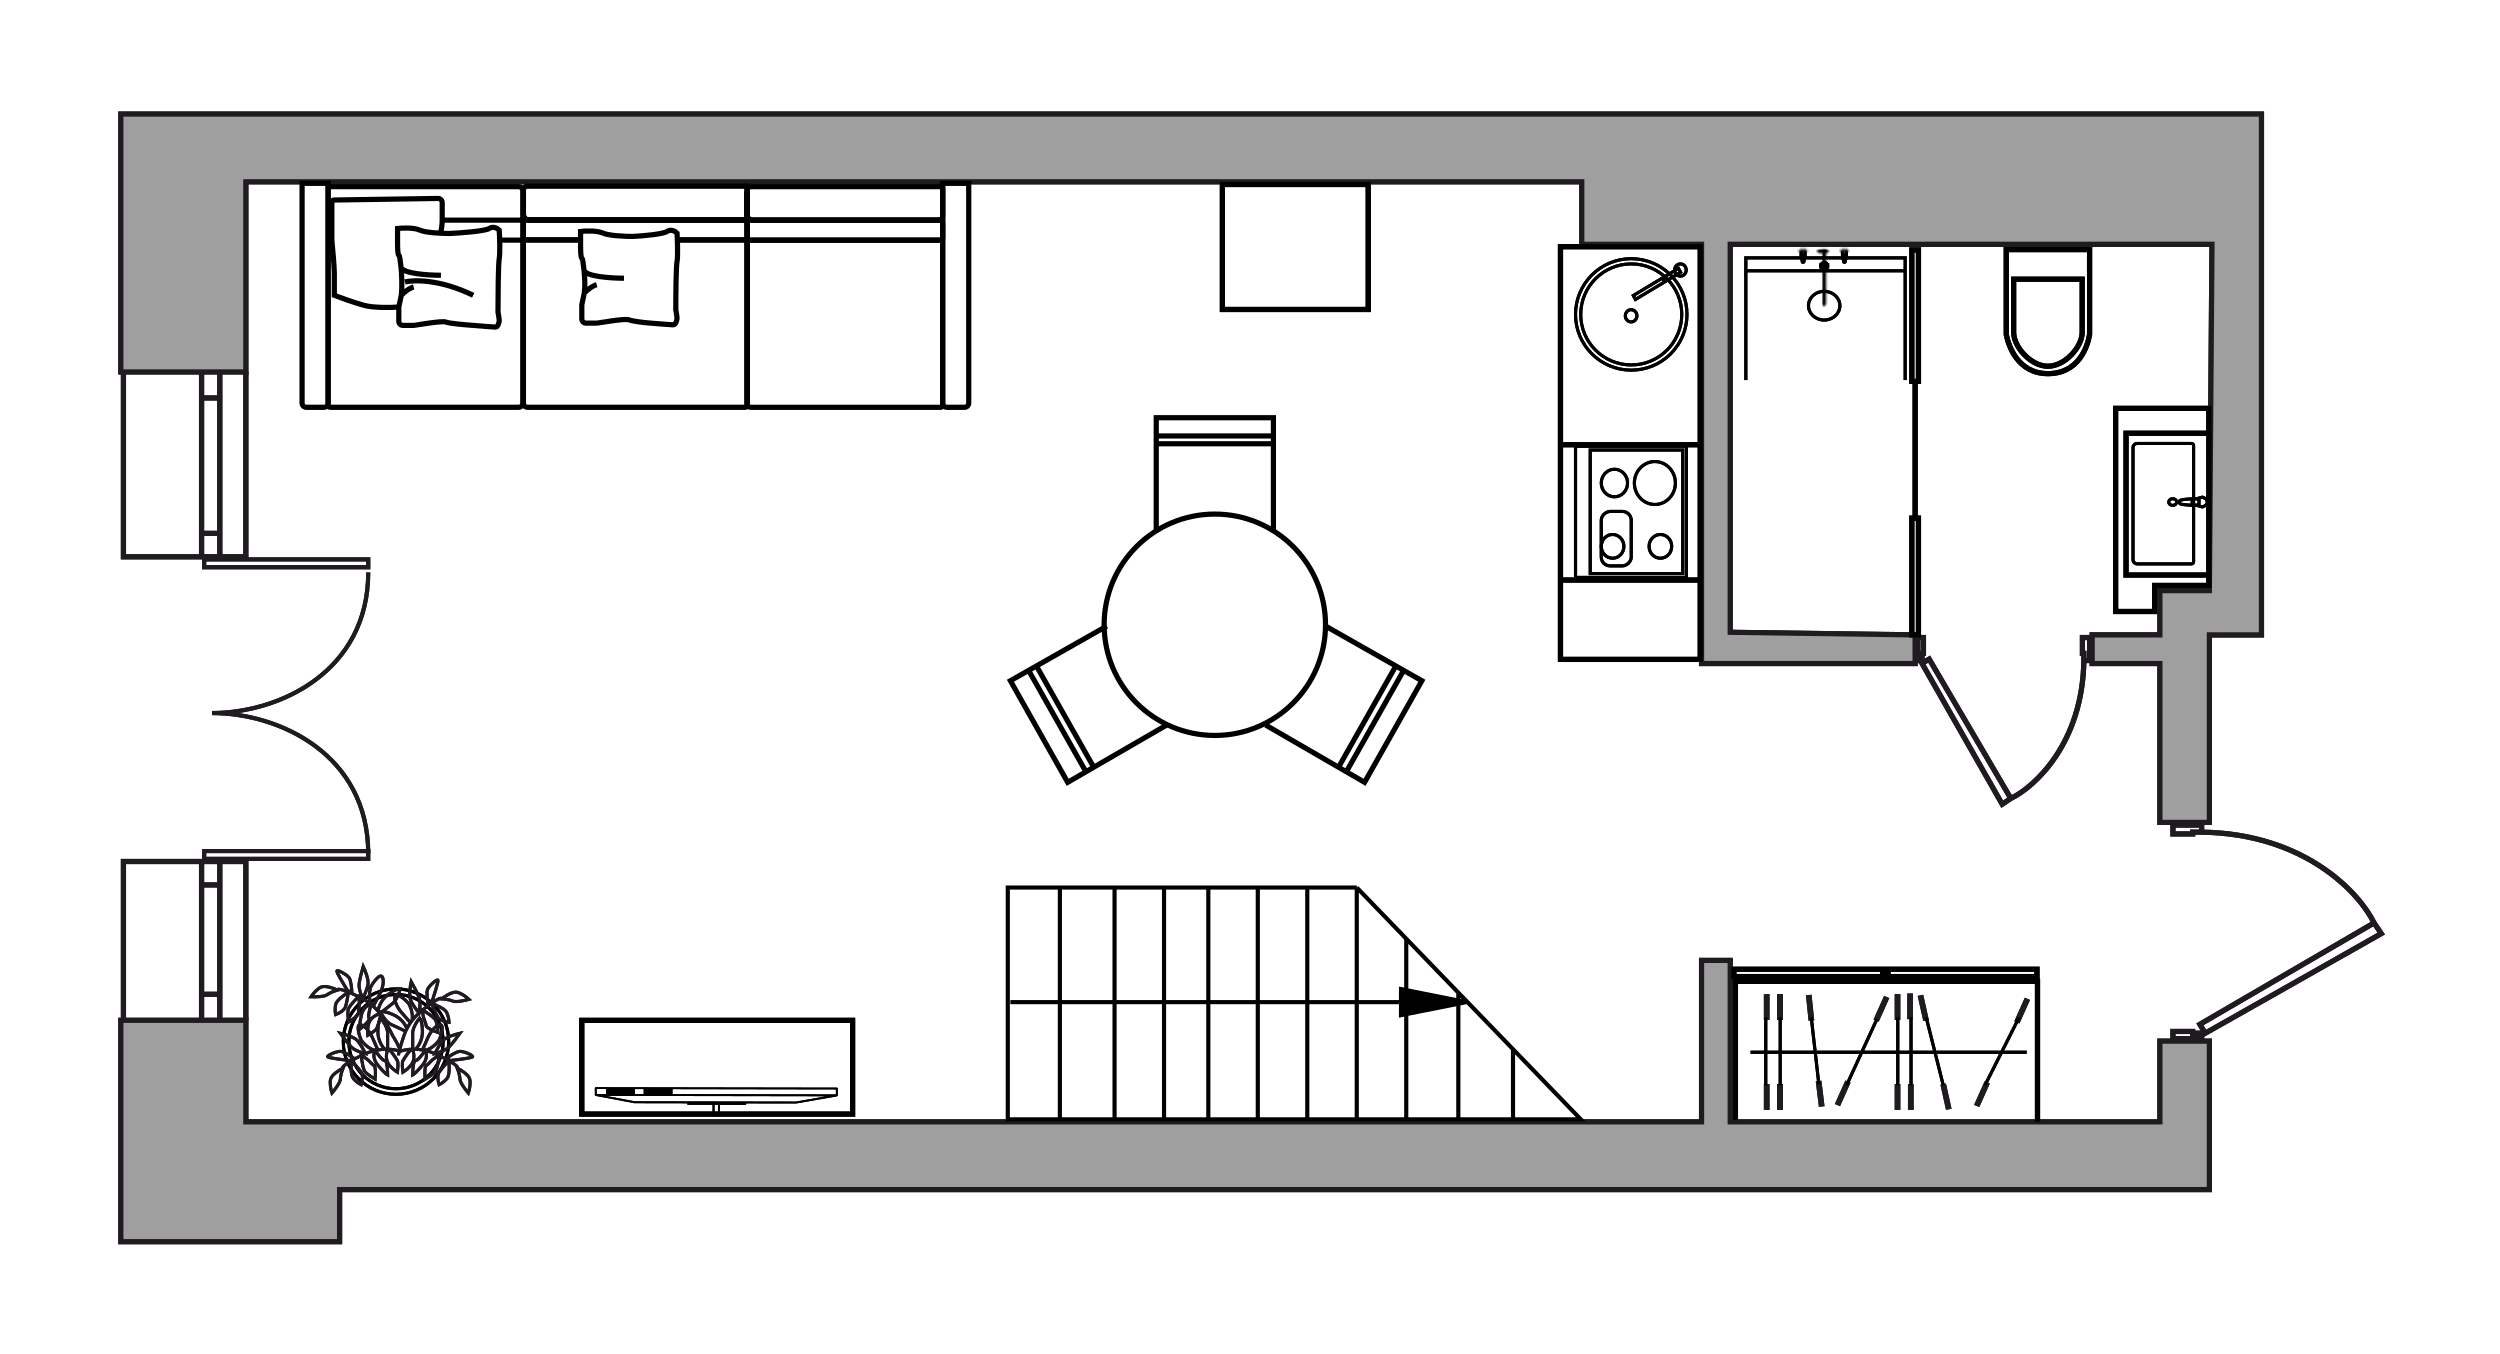 <?xml version="1.0" encoding="UTF-8"?>
<svg xmlns="http://www.w3.org/2000/svg" width="1200" height="650" viewBox="0 0 1200 650" fill="none">
  <g id="Room-6_616_k2">
    <g id="wall">
      <g id="Vector 1">
        <path d="M1085.5 304.754H1060.5V394.753H1036.75V318.504H1004.25V304.754H1036.75V283.505H1060.5L1061.75 117.265H830.5V303.504L919.25 304.754V318.504H816.75V117.265H759.25V87.265H118V178.515H58V54.765H118H759.25H1085.5V304.754Z" fill="#9F9F9F"></path>
        <path d="M816.75 538.499H118V489.752H58V596H163V570.999H203H1049.25H1060.5V538.499V499.751H1036.75V538.499H830.5V461.002H816.75V538.499Z" fill="#9F9F9F"></path>
        <path d="M1085.5 304.754H1060.5V394.753H1036.75V318.504H1004.25V304.754H1036.75V283.505H1060.5L1061.75 117.265H830.5V303.504L919.25 304.754V318.504H816.75V117.265H759.25V87.265H118V178.515H58V54.765H118H759.25H1085.5V304.754Z" stroke="#1F1B20" stroke-width="2.5"></path>
        <path d="M816.75 538.499H118V489.752H58V596H163V570.999H203H1049.25H1060.5V538.499V499.751H1036.75V538.499H830.5V461.002H816.75V538.499Z" stroke="#1F1B20" stroke-width="2.5"></path>
      </g>
      <path id="Vector 7" d="M59.25 489.768V413.518H118V489.768M96.75 489.768V477.268M96.75 413.518V424.768M105.5 489.768V477.268M105.5 413.518V424.768M96.75 477.268H105.5M96.75 477.268V424.768M105.5 477.268V424.768M105.5 424.768H96.75M59.25 178.518V267.268H118V178.518M96.75 178.518V191.018M96.75 267.268V256.018M105.5 178.518V191.018M105.5 267.268V256.018M96.75 191.018H105.5M96.75 191.018V256.018M105.5 191.018V256.018M105.5 256.018H96.75" stroke="#1F1B20" stroke-width="2.5"></path>
      <g id="Group 11">
        <path id="Union" fill-rule="evenodd" clip-rule="evenodd" d="M97.003 267.518L97.003 268.518L97.003 272.268L97.003 273.268L98.003 273.268L176.75 273.268L177.75 273.268L177.75 272.268L177.75 268.518L177.75 267.518L176.75 267.518L98.003 267.518L97.003 267.518ZM99.003 269.518L175.75 269.518L175.75 271.268L99.003 271.268L99.003 269.518ZM97.002 407.518L97.002 408.518L97.003 412.268L97.003 413.268L98.003 413.268L176.749 413.268L177.749 413.268L177.749 412.268L177.749 408.518L177.749 407.517L176.749 407.517L98.002 407.518L97.002 407.518ZM99.002 409.518L175.749 409.517L175.749 411.268L99.002 411.268L99.002 409.518Z" fill="#1F1B20"></path>
        <path id="Vector 23" d="M176.749 274.768C176.749 322.268 134.252 342.268 101.752 342.268C134.252 342.268 176.749 362.268 176.749 409.768" stroke="#1F1B20" stroke-width="2"></path>
      </g>
      <path id="Vector 409" d="M1000.25 317.052V313.604H999.562V306.018H1003V317.052H1002.31H1000.25ZM1000.25 317.052C999.7 356.776 976.646 377.742 965.188 383.259M965.188 383.259L961.062 386.018L922.562 318.431L926 316.362L965.188 383.259ZM920.5 306.018H923.25V313.604H922.562V317.052H920.5V306.018Z" stroke="#1F1B20" stroke-width="2.5"></path>
      <path id="Vector 378" d="M1056.79 399.434H1052.48V400.288H1043V396.018H1056.79V396.872V399.434ZM1056.79 399.434C1106.45 400.118 1132.66 428.761 1139.55 442.997M1139.55 442.997L1143 448.122L1058.52 495.955L1055.93 491.684L1139.55 442.997ZM1043 498.518V495.101H1052.48V495.955H1056.79V498.518H1043Z" stroke="#1F1B20" stroke-width="2.5"></path>
      <g id="Group 581">
        <g id="Group 542">
          <path id="Vector" d="M342.461 535.914C342.21 535.914 342.012 535.717 342.013 535.469L342.022 530.32L330.238 530.299C329.987 530.299 329.789 530.104 329.789 529.854L329.79 529.588L304.605 529.544C304.588 529.544 304.588 529.527 304.57 529.527C304.553 529.527 304.534 529.544 304.534 529.544L285.894 526.032C285.84 526.013 285.823 525.978 285.787 525.959C285.733 525.924 285.679 525.907 285.643 525.872C285.608 525.818 285.589 525.765 285.571 525.711C285.554 525.676 285.518 525.641 285.518 525.587L285.524 522.302C285.525 522.054 285.722 521.858 285.974 521.859L401.71 522.061C401.961 522.062 402.159 522.258 402.158 522.506L402.153 525.791C402.153 525.845 402.117 525.88 402.098 525.915C402.08 525.969 402.079 526.022 402.027 526.076C401.989 526.128 401.937 526.146 401.883 526.163C401.847 526.181 401.81 526.235 401.774 526.235L382.135 529.68C382.117 529.68 382.098 529.663 382.098 529.663C382.081 529.663 382.081 529.68 382.062 529.68L358.173 529.638L358.172 529.904C358.172 530.154 357.973 530.348 357.722 530.347L345.525 530.326L345.516 535.476C345.515 535.724 345.317 535.919 345.066 535.919C344.813 535.918 344.617 535.722 344.617 535.474L344.627 530.324L342.991 530.321L342.982 535.471C342.91 535.719 342.712 535.915 342.461 535.914ZM381.993 528.756L396.529 526.207L290.853 526.022L304.644 528.621L330.241 528.666L342.492 528.687L345.043 528.692L357.706 528.714L381.993 528.756ZM286.399 525.11L401.22 525.311L401.224 522.93L286.403 522.729L286.399 525.11Z" fill="black"></path>
          <path id="Rectangle 255" d="M290.934 522.447L304.761 522.471L304.756 525.379L290.929 525.355L290.934 522.447Z" fill="black"></path>
          <path id="Rectangle 256" d="M308.971 522.48L322.798 522.505L322.792 525.412L308.966 525.388L308.971 522.48Z" fill="black"></path>
        </g>
        <rect id="Rectangle 257" x="279.25" y="489.768" width="130" height="45" stroke="black" stroke-width="2.5"></rect>
        <rect id="Rectangle 258" x="586.75" y="88.549" width="70" height="60" stroke="black" stroke-width="2.5"></rect>
        <g id="kitchen">
          <path id="Vector 31" d="M749.031 118.422V316.517H816.12V118.422H785.076L749.031 118.422Z" stroke="black" stroke-width="2.5"></path>
          <circle id="Ellipse 4" cx="783" cy="150.922" r="26.75" transform="rotate(90 783 150.922)" stroke="black" stroke-width="1.5"></circle>
          <path id="Ellipse 5" d="M783 175.172C769.608 175.172 758.75 164.315 758.75 150.922C758.75 137.529 769.608 126.672 783 126.672C796.393 126.672 807.25 137.529 807.25 150.922C807.25 164.315 796.393 175.172 783 175.172Z" stroke="black" stroke-width="1.5"></path>
          <path id="Ellipse 6" d="M782.937 154.523C781.431 154.523 780.156 153.239 780.156 151.588C780.156 149.936 781.431 148.652 782.937 148.652C784.443 148.652 785.718 149.936 785.718 151.588C785.718 153.239 784.443 154.523 782.937 154.523Z" stroke="black" stroke-width="1.5"></path>
          <g id="Group 54">
            <rect id="Rectangle 12" x="809.481" y="214.172" width="62.99" height="53.23" transform="rotate(90 809.481 214.172)" stroke="black" stroke-width="1.5"></rect>
            <rect id="Rectangle 13" x="807.716" y="216.014" width="59.305" height="44.403" transform="rotate(90 807.716 216.014)" stroke="black" stroke-width="1.5"></rect>
            <path id="Ellipse 7" d="M794.341 242.154C788.935 242.154 784.498 237.571 784.498 231.848C784.498 226.126 788.935 221.543 794.341 221.543C799.747 221.543 804.184 226.126 804.184 231.848C804.184 237.571 799.747 242.154 794.341 242.154Z" stroke="black" stroke-width="1.5"></path>
            <path id="Ellipse 8" d="M774.921 238.471C771.465 238.471 768.609 235.538 768.609 231.851C768.609 228.164 771.465 225.23 774.921 225.23C778.377 225.23 781.233 228.164 781.233 231.851C781.233 235.538 778.377 238.471 774.921 238.471Z" stroke="black" stroke-width="1.5"></path>
            <path id="Ellipse 10" d="M774.039 267.951C771.07 267.951 768.609 265.43 768.609 262.252C768.609 259.074 771.07 256.553 774.039 256.553C777.007 256.553 779.468 259.074 779.468 262.252C779.468 265.43 777.007 267.951 774.039 267.951Z" stroke="black" stroke-width="1.5"></path>
            <path id="Ellipse 9" d="M796.989 267.951C794.021 267.951 791.56 265.43 791.56 262.252C791.56 259.074 794.021 256.553 796.989 256.553C799.958 256.553 802.418 259.074 802.418 262.252C802.418 265.43 799.958 267.951 796.989 267.951Z" stroke="black" stroke-width="1.5"></path>
            <rect id="Rectangle 14" x="782.998" y="245.494" width="26.139" height="14.389" rx="4.25" transform="rotate(90 782.998 245.494)" stroke="black" stroke-width="1.5"></rect>
          </g>
          <g id="Group 46">
            <path id="Ellipse 14" d="M806.594 132.542C805.087 132.542 803.813 131.259 803.813 129.607C803.813 127.955 805.087 126.672 806.594 126.672C808.1 126.672 809.375 127.955 809.375 129.607C809.375 131.259 808.1 132.542 806.594 132.542Z" stroke="black" stroke-width="1.5"></path>
            <rect id="Rectangle 58" x="-0.279" y="1.043" width="2.147" height="25.276" transform="matrix(0.484 0.875 -0.857 0.516 806.684 128.513)" stroke="black" stroke-width="1.5"></rect>
            <path id="Vector 55" d="M797.99 133.293L798.873 135.136" stroke="black" stroke-width="1.5"></path>
          </g>
          <line id="Line 529" x1="816.119" y1="213.471" x2="749.03" y2="213.471" stroke="black" stroke-width="2.5"></line>
          <path id="Line 531" d="M815.972 278.422H748" stroke="black" stroke-width="2.5"></path>
        </g>
        <g id="Group 411">
          <path id="Vector 249" d="M978 538.518V504.086V471.018H833V489.095V537.636" stroke="black" stroke-width="2.5"></path>
          <g id="Group 376">
            <path id="Rectangle 266" d="M853.023 477.186H855.753V489.531H853.023V477.186Z" fill="#1F1B20"></path>
            <path id="Rectangle 278" d="M853.023 477.186H855.753V489.531H853.023V477.186Z" fill="#1F1B20"></path>
            <path id="Rectangle 280" d="M846.652 477.186H849.382V489.531H846.652V477.186Z" fill="#1F1B20"></path>
            <rect id="Rectangle 270" x="915.478" y="476.855" width="2.73" height="12.345" fill="#1F1B20"></rect>
            <path id="Rectangle 286" d="M909.45 477.189H912.18V489.535H909.45V477.189Z" fill="#1F1B20"></path>
            <path id="Rectangle 267" d="M853.023 520.395H855.753V532.74H853.023V520.395Z" fill="#1F1B20"></path>
            <path id="Rectangle 279" d="M853.023 520.395H855.753V532.74H853.023V520.395Z" fill="#1F1B20"></path>
            <path id="Rectangle 281" d="M846.652 520.395H849.382V532.74H846.652V520.395Z" fill="#1F1B20"></path>
            <path id="Rectangle 271" d="M909.45 520.4H912.18V532.746H909.45V520.4Z" fill="#1F1B20"></path>
            <path id="Rectangle 287" d="M915.82 520.4H918.551V532.746H915.82V520.4Z" fill="#1F1B20"></path>
            <path id="Rectangle 268" d="M888.292 519.65L885.787 518.598L880.717 529.924L883.222 530.976L888.292 519.65Z" fill="#1F1B20"></path>
            <path id="Rectangle 275" d="M955.132 520.07L952.627 519.018L947.557 530.344L950.061 531.396L955.132 520.07Z" fill="#1F1B20"></path>
            <path id="Rectangle 276" d="M936.753 532.184L934.084 532.741L931.399 520.673L934.068 520.116L936.753 532.184Z" fill="#1F1B20"></path>
            <path id="Rectangle 282" d="M875.775 530.977L873.064 531.287L871.566 519.028L874.278 518.717L875.775 530.977Z" fill="#1F1B20"></path>
            <path id="Rectangle 277" d="M925.832 489.533L923.163 490.091L920.477 478.023L923.146 477.465L925.832 489.533Z" fill="#1F1B20"></path>
            <path id="Rectangle 283" d="M870.832 489.754L868.116 490.019L866.838 477.736L869.554 477.471L870.832 489.754Z" fill="#1F1B20"></path>
            <path id="Rectangle 269" d="M906.862 479.088L904.357 478.035L899.287 489.361L901.792 490.414L906.862 479.088Z" fill="#1F1B20"></path>
            <path id="Rectangle 274" d="M974.411 479.959L971.906 478.906L966.836 490.232L969.341 491.285L974.411 479.959Z" fill="#1F1B20"></path>
            <path id="Vector 236" d="M847.562 520.947V488.32M840.281 505.075H972.815M886.354 520.947L900.915 489.202M910.927 520.947V488.32M917.298 520.947V488.32M932.77 520.947L924.579 488.32M952.792 520.947L969.174 488.32M854.5 520.947V488.32M873.045 520.396L869.404 488.32" stroke="black" stroke-width="1.5"></path>
          </g>
        </g>
        <g id="Group 569">
          <path id="Vector 91" d="M914.485 182.424V129.983M838 182.424V129.983M914.485 129.983V123.786H838V129.983M914.485 129.983H838" stroke="black" stroke-width="1.5"></path>
          <g id="Group 125">
            <g id="Group 124">
              <circle id="Ellipse 24" cx="875.641" cy="127.602" r="1.25" transform="rotate(-180 875.641 127.602)" stroke="black" stroke-width="2.226"></circle>
              <path id="Ellipse 25" d="M875.473 127.604C875.473 127.511 875.548 127.436 875.641 127.436C875.733 127.436 875.808 127.511 875.808 127.604C875.808 127.696 875.733 127.771 875.641 127.771C875.548 127.771 875.473 127.696 875.473 127.604Z" stroke="black" stroke-width="2.5"></path>
            </g>
            <path id="Vector 92" d="M878.004 127.6H877.058M874.223 127.6H873.277" stroke="black" stroke-width="2.5"></path>
          </g>
          <path id="Ellipse 26" d="M868.069 146.73C868.069 142.976 871.386 139.832 875.605 139.832C879.825 139.832 883.141 142.976 883.141 146.73C883.141 150.485 879.825 153.629 875.605 153.629C871.386 153.629 868.069 150.485 868.069 146.73Z" stroke="black" stroke-width="1.5"></path>
          <g id="Rectangle 138">
            <mask id="path-53-inside-1_79_1566" fill="white">
              <path d="M876.243 146.093C876.243 146.445 875.957 146.73 875.605 146.73V146.73C875.253 146.73 874.968 146.445 874.968 146.093V119.961H876.243V146.093Z"></path>
            </mask>
            <path d="M874.968 119.961V118.461H873.468V119.961H874.968ZM876.243 119.961H877.743V118.461H876.243V119.961ZM876.468 146.093V119.961H873.468V146.093H876.468ZM874.968 121.461H876.243V118.461H874.968V121.461ZM874.743 119.961V146.093H877.743V119.961H874.743ZM875.605 145.23C876.082 145.23 876.468 145.617 876.468 146.093H873.468C873.468 147.274 874.425 148.23 875.605 148.23V145.23ZM875.605 148.23C876.786 148.23 877.743 147.274 877.743 146.093H874.743C874.743 145.617 875.129 145.23 875.605 145.23V148.23Z" fill="black" mask="url(#path-53-inside-1_79_1566)"></path>
          </g>
          <path id="Vector 283" d="M919.265 248.71H917.672V304.799H920.858V249.347V248.71H919.265ZM919.265 248.71V183.061M919.265 183.061H917.672V119.961H920.858V183.061H919.265Z" stroke="black" stroke-width="2.5"></path>
          <g id="Rectangle 139">
            <mask id="path-56-inside-2_79_1566" fill="white">
              <path d="M877.518 120.599C877.518 120.951 877.232 121.236 876.88 121.236H873.056C872.704 121.236 872.419 120.951 872.419 120.599V120.599C872.419 120.247 872.704 119.962 873.056 119.962H876.88C877.232 119.962 877.518 120.247 877.518 120.599V120.599Z"></path>
            </mask>
            <path d="M876.88 118.736H873.056V123.736H876.88V118.736ZM873.056 122.462H876.88V117.462H873.056V122.462ZM876.88 122.462C875.852 122.462 875.018 121.628 875.018 120.599H880.018C880.018 118.866 878.613 117.462 876.88 117.462V122.462ZM874.919 120.599C874.919 121.628 874.085 122.462 873.056 122.462V117.462C871.323 117.462 869.919 118.866 869.919 120.599H874.919ZM873.056 118.736C874.085 118.736 874.919 119.57 874.919 120.599H869.919C869.919 122.332 871.323 123.736 873.056 123.736V118.736ZM876.88 123.736C878.613 123.736 880.018 122.332 880.018 120.599H875.018C875.018 119.57 875.852 118.736 876.88 118.736V123.736Z" fill="black" mask="url(#path-56-inside-2_79_1566)"></path>
          </g>
          <g id="Group 126">
            <g id="Rectangle 140">
              <mask id="path-58-inside-3_79_1566" fill="white">
                <path d="M867.37 120.272C867.37 120.533 867.158 120.744 866.897 120.744H864.062C863.801 120.744 863.589 120.533 863.589 120.272V120.272C863.589 120.011 863.801 119.799 864.062 119.799H866.897C867.158 119.799 867.37 120.011 867.37 120.272V120.272Z"></path>
              </mask>
              <path d="M866.897 119.244H864.062V122.244H866.897V119.244ZM864.062 121.299H866.897V118.299H864.062V121.299ZM866.897 121.299C866.33 121.299 865.87 120.839 865.87 120.272H868.87C868.87 119.182 867.987 118.299 866.897 118.299V121.299ZM865.089 120.272C865.089 120.839 864.629 121.299 864.062 121.299V118.299C862.972 118.299 862.089 119.182 862.089 120.272H865.089ZM864.062 119.244C864.629 119.244 865.089 119.704 865.089 120.272H862.089C862.089 121.361 862.972 122.244 864.062 122.244V119.244ZM866.897 122.244C867.987 122.244 868.87 121.361 868.87 120.272H865.87C865.87 119.704 866.33 119.244 866.897 119.244V122.244Z" fill="black" mask="url(#path-58-inside-3_79_1566)"></path>
            </g>
            <path id="Vector 94" d="M866.425 120.744V123.58C866.425 123.895 866.236 124.525 865.479 124.525C864.723 124.525 864.534 123.895 864.534 123.58V120.744" stroke="black" stroke-width="1.5"></path>
            <path id="Vector 95" d="M865.954 124.998L865.953 122.162H865.008L865.009 124.998C865.009 125.313 865.009 125.943 865.481 125.943C865.954 125.943 865.954 125.313 865.954 124.998Z" stroke="black" stroke-width="1.5"></path>
          </g>
          <g id="Group 127">
            <g id="Rectangle 140_2">
              <mask id="path-62-inside-4_79_1566" fill="white">
                <path d="M887.22 120.272C887.22 120.533 887.009 120.744 886.748 120.744H883.912C883.651 120.744 883.439 120.533 883.439 120.272V120.272C883.439 120.011 883.651 119.799 883.912 119.799H886.748C887.009 119.799 887.22 120.011 887.22 120.272V120.272Z"></path>
              </mask>
              <path d="M886.748 119.244H883.912V122.244H886.748V119.244ZM883.912 121.299H886.748V118.299H883.912V121.299ZM886.748 121.299C886.18 121.299 885.72 120.839 885.72 120.272H888.72C888.72 119.182 887.837 118.299 886.748 118.299V121.299ZM884.939 120.272C884.939 120.839 884.479 121.299 883.912 121.299V118.299C882.822 118.299 881.939 119.182 881.939 120.272H884.939ZM883.912 119.244C884.479 119.244 884.939 119.704 884.939 120.272H881.939C881.939 121.361 882.822 122.244 883.912 122.244V119.244ZM886.748 122.244C887.837 122.244 888.72 121.361 888.72 120.272H885.72C885.72 119.704 886.18 119.244 886.748 119.244V122.244Z" fill="black" mask="url(#path-62-inside-4_79_1566)"></path>
            </g>
            <path id="Vector 94_2" d="M886.275 120.744V123.58C886.275 123.895 886.086 124.525 885.33 124.525C884.574 124.525 884.385 123.895 884.385 123.58V120.744" stroke="black" stroke-width="1.5"></path>
            <path id="Vector 95_2" d="M885.804 124.998L885.804 122.162H884.858L884.859 124.998C884.859 125.313 884.859 125.943 885.331 125.943C885.804 125.943 885.804 125.313 885.804 124.998Z" stroke="black" stroke-width="1.5"></path>
          </g>
        </g>
        <g id="Group 532">
          <path id="Vector 73" d="M963 119.799H1003V160.446C1003 160.499 1003 160.55 1002.99 160.603C1001.99 166.627 997.657 179.35 983 179.35C968.367 179.35 964.019 165.712 963.017 160.616C963.005 160.553 963 160.494 963 160.43V119.799Z" stroke="black" stroke-width="2.5"></path>
          <path id="Ellipse 21" d="M999.45 159.549C999.45 162.928 997.462 167.008 994.286 170.288C991.119 173.559 986.998 175.799 983 175.799C979.002 175.799 974.88 173.559 971.713 170.288C968.538 167.008 966.55 162.928 966.55 159.549V134.022H999.45V159.549Z" stroke="black" stroke-width="2.5"></path>
        </g>
        <g id="Group 530">
          <g id="Group 127_2">
            <g id="Group 122">
              <g id="Group 70">
                <path id="Vector 72" d="M1025.85 212.865H1051.92C1052.47 212.865 1052.92 213.313 1052.92 213.865V269.658C1052.92 270.211 1052.47 270.658 1051.92 270.658H1025.85C1024.75 270.658 1023.85 269.763 1023.85 268.658V214.865C1023.85 213.761 1024.75 212.865 1025.85 212.865Z" stroke="black" stroke-width="1.5"></path>
                <path id="Ellipse 20" d="M1042.9 242.575C1044.05 242.575 1044.81 241.775 1044.81 240.982C1044.81 240.188 1044.05 239.389 1042.9 239.389C1041.76 239.389 1040.99 240.188 1040.99 240.982C1040.99 241.775 1041.76 242.575 1042.9 242.575Z" stroke="black" stroke-width="1.5"></path>
              </g>
              <path id="Vector 89" d="M1054.2 239.419C1054.73 239.419 1055.3 239.766 1055.52 239.94V242.023L1054.2 242.543M1054.2 239.419C1053.54 239.419 1052.22 239.419 1052.22 240.981C1052.22 242.231 1053.54 242.543 1054.2 242.543M1054.2 239.419L1057.18 238.638L1058.83 239.419L1059.65 240.981L1058.83 242.543L1057.18 243.324L1054.2 242.543M1054.2 239.419C1053.81 239.419 1048.09 239.419 1046.44 240.2C1046.17 240.461 1045.78 241.137 1046.44 241.762C1047.1 242.387 1052.44 242.543 1054.2 242.543" stroke="black" stroke-width="1.5"></path>
            </g>
            <path id="Vector 90" d="M1060.25 276.018V207.964H1020.5V276.018H1060.25ZM1060.25 196.018H1015.5V293.518L1034.25 293.518V281.018H1060.25V196.018Z" stroke="black" stroke-width="2.5"></path>
          </g>
        </g>
        <g id="Group 509">
          <g id="Group 507">
            <circle id="Ellipse 47" cx="190.075" cy="499.971" r="22.625" stroke="black" stroke-width="1.5"></circle>
            <circle id="Ellipse 48" cx="190.075" cy="499.97" r="25.296" stroke="black" stroke-width="1.5"></circle>
          </g>
          <g id="Group 508">
            <path id="Vector 250" d="M173.379 506.649C173.601 508.875 174.314 513.595 175.382 514.663C176.451 515.732 178.944 517.335 180.057 518.003C180.28 515.999 180.458 511.858 179.389 511.324C178.054 510.656 177.386 508.653 173.379 506.649ZM173.379 506.649C174.054 506.312 174.722 506.008 175.382 505.735M173.379 506.649C172.199 507.239 171.168 507.776 170.267 508.264M164.696 512.66C162.915 513.55 159.22 515.866 158.686 518.003C158.151 520.14 158.908 523.346 159.354 524.681C160.689 523.123 163.361 519.606 163.361 518.003C163.361 516.4 164.251 513.773 164.696 512.66ZM164.696 512.66C164.179 512.487 164.543 511.541 168.704 509.137M168.704 509.137C168.481 511.202 168.303 515.732 169.371 517.335C170.44 518.938 172.488 520.229 173.379 520.674C173.824 519.338 174.447 516.266 173.379 514.663C172.31 513.061 169.817 510.312 168.704 509.137ZM168.704 509.137C165.142 508.753 157.884 507.851 157.35 507.317C156.682 506.649 161.357 504.646 163.361 504.646C164.964 504.646 168.633 507.058 170.267 508.264M168.704 509.137C169.175 508.865 169.694 508.575 170.267 508.264M180.057 504.253C179.389 505.275 178.721 508.118 181.393 511.324C184.064 514.53 185.623 515.777 186.068 515.999C186.068 513.712 185.801 509.137 184.732 509.137C183.664 509.137 181.17 505.881 180.057 504.253ZM180.057 504.253C177.608 503.494 175.382 501.974 173.379 499.303C172.711 497.967 170.423 490.971 173.379 491.956C175.382 492.624 177.386 495.073 178.721 497.967L181.393 503.989M180.057 504.253C180.51 504.152 180.955 504.065 181.393 503.989M180.057 504.253C178.568 504.586 177.001 505.067 175.382 505.735M186.068 503.617C188.791 503.656 190.902 504.155 192.078 504.646C193.255 504.155 195.365 503.656 198.089 503.617M186.068 503.617C185.623 504.85 184.999 507.851 186.068 509.988C187.136 512.126 189.63 513.996 190.743 514.663C190.965 513.206 191.277 510.06 190.743 509.137C190.075 507.985 187.403 503.599 186.068 503.617ZM186.068 503.617C185.637 503.611 185.192 503.616 184.732 503.634M186.068 503.617C186.068 502.179 186.068 498.635 186.068 495.964C186.068 493.292 183.842 489.953 182.729 488.617C182.283 489.062 181.393 491.021 181.393 495.296C181.393 499.57 183.619 502.636 184.732 503.634M184.732 503.634C183.687 503.677 182.569 503.788 181.393 503.989M175.382 505.735C173.824 505.372 170.306 504.245 168.704 502.642C167.101 501.039 164.474 497.522 163.361 495.964C165.364 496.409 169.772 497.7 171.375 499.303C172.978 500.906 174.714 504.259 175.382 505.735ZM210.778 506.649C210.556 508.875 209.843 513.595 208.775 514.663C207.706 515.732 205.213 517.335 204.1 518.003C203.877 515.999 203.699 511.858 204.768 511.324C206.103 510.656 206.771 508.653 210.778 506.649ZM210.778 506.649C210.103 506.312 209.435 506.008 208.775 505.735M210.778 506.649C211.957 507.239 212.989 507.776 213.89 508.264M219.46 512.66C221.241 513.55 224.937 515.866 225.471 518.003C226.005 520.14 225.249 523.346 224.803 524.681C223.468 523.123 220.796 519.606 220.796 518.003C220.796 516.4 219.906 513.773 219.46 512.66ZM219.46 512.66C219.978 512.487 219.614 511.541 215.453 509.137M215.453 509.137C215.676 511.202 215.854 515.732 214.785 517.335C213.717 518.938 211.669 520.229 210.778 520.674C210.333 519.338 209.71 516.266 210.778 514.663C211.847 513.061 214.34 510.312 215.453 509.137ZM215.453 509.137C219.015 508.753 226.272 507.851 226.807 507.317C227.475 506.649 222.8 504.646 220.796 504.646C219.193 504.646 215.524 507.058 213.89 508.264M215.453 509.137C214.982 508.865 214.462 508.575 213.89 508.264M204.1 504.253C204.768 505.275 205.435 508.118 202.764 511.324C200.093 514.53 198.534 515.777 198.089 515.999C198.089 513.712 198.356 509.137 199.425 509.137C200.493 509.137 202.987 505.881 204.1 504.253ZM204.1 504.253C206.549 503.494 208.775 501.974 210.778 499.303C211.446 497.967 213.734 490.971 210.778 491.956C208.775 492.624 206.771 495.073 205.435 497.967L202.764 503.989M204.1 504.253C203.647 504.152 203.202 504.065 202.764 503.989M204.1 504.253C205.589 504.586 207.156 505.067 208.775 505.735M198.089 503.617C198.534 504.85 199.158 507.851 198.089 509.988C197.021 512.126 194.527 513.996 193.414 514.663C193.191 513.206 192.88 510.06 193.414 509.137C194.082 507.985 196.753 503.599 198.089 503.617ZM198.089 503.617C198.519 503.611 198.965 503.616 199.425 503.634M198.089 503.617C198.089 502.179 198.089 498.635 198.089 495.964C198.089 493.292 200.315 489.953 201.428 488.617C201.874 489.062 202.764 491.021 202.764 495.296C202.764 499.57 200.538 502.636 199.425 503.634M199.425 503.634C200.47 503.677 201.588 503.788 202.764 503.989M208.775 505.735C210.333 505.372 213.85 504.245 215.453 502.642C217.056 501.039 219.683 497.522 220.796 495.964C218.793 496.409 214.385 497.7 212.782 499.303C211.179 500.906 209.443 504.259 208.775 505.735Z" stroke="#1F1B20" stroke-width="1.5"></path>
            <path id="Vector 251" d="M172.121 478.35C170.507 479.899 167.235 483.374 167.054 484.874C166.873 486.375 167.152 489.325 167.314 490.613C169.027 489.551 172.394 487.135 172.155 485.964C171.855 484.501 173.019 482.739 172.121 478.35ZM172.121 478.35C172.803 478.672 173.455 479.011 174.077 479.361M172.121 478.35C170.929 477.786 169.87 477.306 168.929 476.899M162.032 475.232C160.232 474.381 156.129 472.903 154.118 473.803C152.107 474.702 150.053 477.277 149.277 478.452C151.327 478.54 155.744 478.47 157.004 477.48C158.265 476.49 160.881 475.569 162.032 475.232ZM162.032 475.232C161.848 474.718 162.818 474.42 167.277 476.209M167.277 476.209C165.515 477.308 161.842 479.965 161.241 481.796C160.64 483.626 160.889 486.034 161.089 487.01C162.414 486.535 165.216 485.128 165.817 483.298C166.418 481.468 167.041 477.809 167.277 476.209ZM167.277 476.209C165.38 473.17 161.608 466.904 161.698 466.154C161.811 465.216 166.274 467.657 167.511 469.233C168.501 470.493 168.869 474.869 168.929 476.899M167.277 476.209C167.782 476.411 168.331 476.641 168.929 476.899M178.129 482.124C176.913 482.229 174.264 483.46 173.392 487.54C172.52 491.621 172.501 493.617 172.601 494.104C174.4 492.692 177.834 489.657 177.174 488.817C176.514 487.976 177.536 484.004 178.129 482.124ZM178.129 482.124C177.215 479.728 177.035 477.039 177.899 473.813C178.538 472.463 182.628 466.344 183.678 469.277C184.39 471.266 183.701 474.354 182.249 477.191L179.161 483.011M178.129 482.124C178.488 482.417 178.832 482.714 179.161 483.011M178.129 482.124C176.948 481.158 175.602 480.222 174.077 479.361M182.341 486.459C183.992 488.625 188.02 495.728 188.361 496.957C189.6 498.852 192.078 503.043 192.078 504.646M182.341 486.459C181.096 486.87 178.351 488.233 177.329 490.393C176.308 492.553 176.377 495.669 176.539 496.957C177.823 496.232 180.49 494.534 180.885 493.545C181.38 492.308 183.18 487.498 182.341 486.459ZM182.341 486.459C182.08 486.116 181.801 485.769 181.503 485.419M182.341 486.459C183.472 485.571 186.26 483.382 188.361 481.733C190.463 480.083 191.715 476.27 192.078 474.57C191.453 474.495 189.362 475.004 186 477.643C182.638 480.282 181.601 483.927 181.503 485.419M181.503 485.419C180.824 484.623 180.046 483.812 179.161 483.011M174.077 479.361C173.4 477.911 172.115 474.449 172.386 472.198C172.657 469.948 173.802 465.709 174.34 463.872C175.227 465.723 176.933 469.987 176.662 472.238C176.391 474.488 174.826 477.924 174.077 479.361Z" stroke="#1F1B20" stroke-width="1.5"></path>
            <path id="Vector 252" d="M191.224 506.585C191.278 505.312 193.591 497.48 194.708 494.996M202.824 484.781C204.747 485.925 208.722 488.567 209.238 489.988C209.754 491.408 210.151 494.345 210.286 495.636C208.376 494.99 204.549 493.4 204.517 492.206C204.477 490.713 202.944 489.26 202.824 484.781ZM202.824 484.781C202.232 485.25 201.674 485.727 201.148 486.21M202.824 484.781C203.857 483.962 204.78 483.255 205.604 482.645M211.944 479.458C213.504 478.221 217.165 475.852 219.328 476.272C221.49 476.692 224.075 478.734 225.096 479.703C223.119 480.254 218.802 481.186 217.35 480.508C215.897 479.83 213.14 479.525 211.944 479.458ZM211.944 479.458C212.006 478.916 210.994 478.845 207.057 481.598M207.057 481.598C209.021 482.27 213.201 484.025 214.201 485.672C215.202 487.318 215.505 489.72 215.532 490.715C214.133 490.554 211.086 489.819 210.086 488.172C209.085 486.526 207.649 483.104 207.057 481.598ZM207.057 481.598C208.215 478.208 210.469 471.251 210.211 470.541C209.888 469.653 206.095 473.041 205.247 474.857C204.569 476.309 205.202 480.654 205.604 482.645M207.057 481.598C206.611 481.91 206.127 482.258 205.604 482.645M197.827 489.819C198.175 487.279 197.74 484.619 196.168 481.673C195.24 480.503 189.869 475.47 189.511 478.565C189.269 480.663 190.64 483.514 192.697 485.949L197.023 490.918M197.827 489.819C197.544 490.186 197.276 490.553 197.023 490.918M197.827 489.819C198.759 488.611 199.858 487.394 201.148 486.21M194.708 494.996C194.884 494.603 195.077 494.202 195.289 493.793M194.708 494.996C193.405 494.387 190.194 492.888 187.773 491.758C185.353 490.628 183.269 487.198 182.53 485.624C183.121 485.409 185.273 485.431 189.146 487.239C193.019 489.048 194.855 492.362 195.289 493.793M195.289 493.793C195.769 492.864 196.343 491.898 197.023 490.918M201.148 486.21C201.479 484.644 201.945 480.981 201.171 478.85C200.397 476.72 198.321 472.851 197.38 471.183C196.936 473.187 196.241 477.727 197.015 479.858C197.789 481.988 200.093 484.98 201.148 486.21Z" stroke="#1F1B20" stroke-width="1.5"></path>
          </g>
        </g>
      </g>
      <path id="Rectangle 305" d="M903.75 465.25V468.75H832.25V465.25H903.75ZM906.25 468.75V465.25H977.75V468.75H906.25Z" stroke="black" stroke-width="2.5"></path>
      <g id="wall_2">
        <g id="Vector 1_2">
          <path d="M1085.5 304.754H1060.5V394.753H1036.75V318.504H1004.25V304.754H1036.75V283.505H1060.5L1061.75 117.265H830.5V303.504L919.25 304.754V318.504H816.75V117.265H759.25V87.265H118V178.515H58V54.765H118H759.25H1085.5V304.754Z" fill="#9F9F9F"></path>
          <path d="M816.75 538.499H118V489.752H58V596H163V570.999H203H1049.25H1060.5V538.499V499.751H1036.75V538.499H830.5V461.002H816.75V538.499Z" fill="#9F9F9F"></path>
          <path d="M1085.5 304.754H1060.5V394.753H1036.75V318.504H1004.25V304.754H1036.75V283.505H1060.5L1061.75 117.265H830.5V303.504L919.25 304.754V318.504H816.75V117.265H759.25V87.265H118V178.515H58V54.765H118H759.25H1085.5V304.754Z" stroke="#1F1B20" stroke-width="2.5"></path>
          <path d="M816.75 538.499H118V489.752H58V596H163V570.999H203H1049.25H1060.5V538.499V499.751H1036.75V538.499H830.5V461.002H816.75V538.499Z" stroke="#1F1B20" stroke-width="2.5"></path>
        </g>
        <path id="Vector 7_2" d="M59.25 489.768V413.518H118V489.768M96.75 489.768V477.268M96.75 413.518V424.768M105.5 489.768V477.268M105.5 413.518V424.768M96.75 477.268H105.5M96.75 477.268V424.768M105.5 477.268V424.768M105.5 424.768H96.75M59.25 178.518V267.268H118V178.518M96.75 178.518V191.018M96.75 267.268V256.018M105.5 178.518V191.018M105.5 267.268V256.018M96.75 191.018H105.5M96.75 191.018V256.018M105.5 191.018V256.018M105.5 256.018H96.75" stroke="#1F1B20" stroke-width="2.5"></path>
        <g id="Group 11_2">
          <path id="Union_2" fill-rule="evenodd" clip-rule="evenodd" d="M97.003 267.518L97.003 268.518L97.003 272.268L97.003 273.268L98.003 273.268L176.75 273.268L177.75 273.268L177.75 272.268L177.75 268.518L177.75 267.518L176.75 267.518L98.003 267.518L97.003 267.518ZM99.003 269.518L175.75 269.518L175.75 271.268L99.003 271.268L99.003 269.518ZM97.002 407.518L97.002 408.518L97.003 412.268L97.003 413.268L98.003 413.268L176.749 413.268L177.749 413.268L177.749 412.268L177.749 408.518L177.749 407.517L176.749 407.517L98.002 407.518L97.002 407.518ZM99.002 409.518L175.749 409.517L175.749 411.268L99.002 411.268L99.002 409.518Z" fill="#1F1B20"></path>
          <path id="Vector 23_2" d="M176.749 274.768C176.749 322.268 134.252 342.268 101.752 342.268C134.252 342.268 176.749 362.268 176.749 409.768" stroke="#1F1B20" stroke-width="2"></path>
        </g>
        <path id="Vector 409_2" d="M1000.25 317.052V313.604H999.562V306.018H1003V317.052H1002.31H1000.25ZM1000.25 317.052C999.7 356.776 976.646 377.742 965.188 383.259M965.188 383.259L961.062 386.018L922.562 318.431L926 316.362L965.188 383.259ZM920.5 306.018H923.25V313.604H922.562V317.052H920.5V306.018Z" stroke="#1F1B20" stroke-width="2.5"></path>
        <path id="Vector 378_2" d="M1056.79 399.434H1052.48V400.288H1043V396.018H1056.79V396.872V399.434ZM1056.79 399.434C1106.45 400.118 1132.66 428.761 1139.55 442.997M1139.55 442.997L1143 448.122L1058.52 495.955L1055.93 491.684L1139.55 442.997ZM1043 498.518V495.101H1052.48V495.955H1056.79V498.518H1043Z" stroke="#1F1B20" stroke-width="2.5"></path>
        <g id="Group 581_2">
          <g id="Group 542_2">
            <path id="Vector_2" d="M342.461 535.914C342.21 535.914 342.012 535.717 342.013 535.469L342.022 530.32L330.238 530.299C329.987 530.299 329.789 530.104 329.789 529.854L329.79 529.588L304.605 529.544C304.588 529.544 304.588 529.527 304.57 529.527C304.553 529.527 304.534 529.544 304.534 529.544L285.894 526.032C285.84 526.013 285.823 525.978 285.787 525.959C285.733 525.924 285.679 525.907 285.643 525.872C285.608 525.818 285.589 525.765 285.571 525.711C285.554 525.676 285.518 525.641 285.518 525.587L285.524 522.302C285.525 522.054 285.722 521.858 285.974 521.859L401.71 522.061C401.961 522.062 402.159 522.258 402.158 522.506L402.153 525.791C402.153 525.845 402.117 525.88 402.098 525.915C402.08 525.969 402.079 526.022 402.027 526.076C401.989 526.128 401.937 526.146 401.883 526.163C401.847 526.181 401.81 526.235 401.774 526.235L382.135 529.68C382.117 529.68 382.098 529.663 382.098 529.663C382.081 529.663 382.081 529.68 382.062 529.68L358.173 529.638L358.172 529.904C358.172 530.154 357.973 530.348 357.722 530.347L345.525 530.326L345.516 535.476C345.515 535.724 345.317 535.919 345.066 535.919C344.813 535.918 344.617 535.722 344.617 535.474L344.627 530.324L342.991 530.321L342.982 535.471C342.91 535.719 342.712 535.915 342.461 535.914ZM381.993 528.756L396.529 526.207L290.853 526.022L304.644 528.621L330.241 528.666L342.492 528.687L345.043 528.692L357.706 528.714L381.993 528.756ZM286.399 525.11L401.22 525.311L401.224 522.93L286.403 522.729L286.399 525.11Z" fill="black"></path>
            <path id="Rectangle 255_2" d="M290.934 522.447L304.761 522.471L304.756 525.379L290.929 525.355L290.934 522.447Z" fill="black"></path>
            <path id="Rectangle 256_2" d="M308.971 522.48L322.798 522.505L322.792 525.412L308.966 525.388L308.971 522.48Z" fill="black"></path>
          </g>
          <rect id="Rectangle 257_2" x="279.25" y="489.768" width="130" height="45" stroke="black" stroke-width="2.5"></rect>
          <rect id="Rectangle 258_2" x="586.75" y="88.549" width="70" height="60" stroke="black" stroke-width="2.5"></rect>
          <g id="kitchen_2">
            <path id="Vector 31_2" d="M749.031 118.422V316.517H816.12V118.422H785.076L749.031 118.422Z" stroke="black" stroke-width="2.5"></path>
            <circle id="Ellipse 4_2" cx="783" cy="150.922" r="26.75" transform="rotate(90 783 150.922)" stroke="black" stroke-width="1.5"></circle>
            <path id="Ellipse 5_2" d="M783 175.172C769.608 175.172 758.75 164.315 758.75 150.922C758.75 137.529 769.608 126.672 783 126.672C796.393 126.672 807.25 137.529 807.25 150.922C807.25 164.315 796.393 175.172 783 175.172Z" stroke="black" stroke-width="1.5"></path>
            <path id="Ellipse 6_2" d="M782.937 154.523C781.431 154.523 780.156 153.239 780.156 151.588C780.156 149.936 781.431 148.652 782.937 148.652C784.443 148.652 785.718 149.936 785.718 151.588C785.718 153.239 784.443 154.523 782.937 154.523Z" stroke="black" stroke-width="1.5"></path>
            <g id="Group 54_2">
              <rect id="Rectangle 12_2" x="809.481" y="214.172" width="62.99" height="53.23" transform="rotate(90 809.481 214.172)" stroke="black" stroke-width="1.5"></rect>
              <rect id="Rectangle 13_2" x="807.716" y="216.014" width="59.305" height="44.403" transform="rotate(90 807.716 216.014)" stroke="black" stroke-width="1.5"></rect>
              <path id="Ellipse 7_2" d="M794.341 242.154C788.935 242.154 784.498 237.571 784.498 231.848C784.498 226.126 788.935 221.543 794.341 221.543C799.747 221.543 804.184 226.126 804.184 231.848C804.184 237.571 799.747 242.154 794.341 242.154Z" stroke="black" stroke-width="1.5"></path>
              <path id="Ellipse 8_2" d="M774.921 238.471C771.465 238.471 768.609 235.538 768.609 231.851C768.609 228.164 771.465 225.23 774.921 225.23C778.377 225.23 781.233 228.164 781.233 231.851C781.233 235.538 778.377 238.471 774.921 238.471Z" stroke="black" stroke-width="1.5"></path>
              <path id="Ellipse 10_2" d="M774.039 267.951C771.07 267.951 768.609 265.43 768.609 262.252C768.609 259.074 771.07 256.553 774.039 256.553C777.007 256.553 779.468 259.074 779.468 262.252C779.468 265.43 777.007 267.951 774.039 267.951Z" stroke="black" stroke-width="1.5"></path>
              <path id="Ellipse 9_2" d="M796.989 267.951C794.021 267.951 791.56 265.43 791.56 262.252C791.56 259.074 794.021 256.553 796.989 256.553C799.958 256.553 802.418 259.074 802.418 262.252C802.418 265.43 799.958 267.951 796.989 267.951Z" stroke="black" stroke-width="1.5"></path>
              <rect id="Rectangle 14_2" x="782.998" y="245.494" width="26.139" height="14.389" rx="4.25" transform="rotate(90 782.998 245.494)" stroke="black" stroke-width="1.5"></rect>
            </g>
            <g id="Group 46_2">
              <path id="Ellipse 14_2" d="M806.594 132.542C805.087 132.542 803.813 131.259 803.813 129.607C803.813 127.955 805.087 126.672 806.594 126.672C808.1 126.672 809.375 127.955 809.375 129.607C809.375 131.259 808.1 132.542 806.594 132.542Z" stroke="black" stroke-width="1.5"></path>
              <rect id="Rectangle 58_2" x="-0.279" y="1.043" width="2.147" height="25.276" transform="matrix(0.484 0.875 -0.857 0.516 806.684 128.513)" stroke="black" stroke-width="1.5"></rect>
              <path id="Vector 55_2" d="M797.99 133.293L798.873 135.136" stroke="black" stroke-width="1.5"></path>
            </g>
            <line id="Line 529_2" x1="816.119" y1="213.471" x2="749.03" y2="213.471" stroke="black" stroke-width="2.5"></line>
            <path id="Line 531_2" d="M815.972 278.422H748" stroke="black" stroke-width="2.5"></path>
          </g>
          <g id="Group 411_2">
            <path id="Vector 249_2" d="M978 538.518V504.086V471.018H833V489.095V537.636" stroke="black" stroke-width="2.5"></path>
            <g id="Group 376_2">
              <path id="Rectangle 266_2" d="M853.023 477.186H855.753V489.531H853.023V477.186Z" fill="#1F1B20"></path>
              <path id="Rectangle 278_2" d="M853.023 477.186H855.753V489.531H853.023V477.186Z" fill="#1F1B20"></path>
              <path id="Rectangle 280_2" d="M846.652 477.186H849.382V489.531H846.652V477.186Z" fill="#1F1B20"></path>
              <rect id="Rectangle 270_2" x="915.478" y="476.855" width="2.73" height="12.345" fill="#1F1B20"></rect>
              <path id="Rectangle 286_2" d="M909.45 477.189H912.18V489.535H909.45V477.189Z" fill="#1F1B20"></path>
              <path id="Rectangle 267_2" d="M853.023 520.395H855.753V532.74H853.023V520.395Z" fill="#1F1B20"></path>
              <path id="Rectangle 279_2" d="M853.023 520.395H855.753V532.74H853.023V520.395Z" fill="#1F1B20"></path>
              <path id="Rectangle 281_2" d="M846.652 520.395H849.382V532.74H846.652V520.395Z" fill="#1F1B20"></path>
              <path id="Rectangle 271_2" d="M909.45 520.4H912.18V532.746H909.45V520.4Z" fill="#1F1B20"></path>
              <path id="Rectangle 287_2" d="M915.82 520.4H918.551V532.746H915.82V520.4Z" fill="#1F1B20"></path>
              <path id="Rectangle 268_2" d="M888.292 519.65L885.787 518.598L880.717 529.924L883.222 530.976L888.292 519.65Z" fill="#1F1B20"></path>
              <path id="Rectangle 275_2" d="M955.132 520.07L952.627 519.018L947.557 530.344L950.061 531.396L955.132 520.07Z" fill="#1F1B20"></path>
              <path id="Rectangle 276_2" d="M936.753 532.184L934.084 532.741L931.399 520.673L934.068 520.116L936.753 532.184Z" fill="#1F1B20"></path>
              <path id="Rectangle 282_2" d="M875.775 530.977L873.064 531.287L871.566 519.028L874.278 518.717L875.775 530.977Z" fill="#1F1B20"></path>
              <path id="Rectangle 277_2" d="M925.832 489.533L923.163 490.091L920.477 478.023L923.146 477.465L925.832 489.533Z" fill="#1F1B20"></path>
              <path id="Rectangle 283_2" d="M870.832 489.754L868.116 490.019L866.838 477.736L869.554 477.471L870.832 489.754Z" fill="#1F1B20"></path>
              <path id="Rectangle 269_2" d="M906.862 479.088L904.357 478.035L899.287 489.361L901.792 490.414L906.862 479.088Z" fill="#1F1B20"></path>
              <path id="Rectangle 274_2" d="M974.411 479.959L971.906 478.906L966.836 490.232L969.341 491.285L974.411 479.959Z" fill="#1F1B20"></path>
              <path id="Vector 236_2" d="M847.562 520.947V488.32M840.281 505.075H972.815M886.354 520.947L900.915 489.202M910.927 520.947V488.32M917.298 520.947V488.32M932.77 520.947L924.579 488.32M952.792 520.947L969.174 488.32M854.5 520.947V488.32M873.045 520.396L869.404 488.32" stroke="black" stroke-width="1.5"></path>
            </g>
          </g>
          <g id="Group 569_2">
            <path id="Vector 91_2" d="M914.485 182.424V129.983M838 182.424V129.983M914.485 129.983V123.786H838V129.983M914.485 129.983H838" stroke="black" stroke-width="1.5"></path>
            <g id="Group 125_2">
              <g id="Group 124_2">
                <circle id="Ellipse 24_2" cx="875.641" cy="127.602" r="1.25" transform="rotate(-180 875.641 127.602)" stroke="black" stroke-width="2.226"></circle>
                <path id="Ellipse 25_2" d="M875.473 127.604C875.473 127.511 875.548 127.436 875.641 127.436C875.733 127.436 875.808 127.511 875.808 127.604C875.808 127.696 875.733 127.771 875.641 127.771C875.548 127.771 875.473 127.696 875.473 127.604Z" stroke="black" stroke-width="2.5"></path>
              </g>
              <path id="Vector 92_2" d="M878.004 127.6H877.058M874.223 127.6H873.277" stroke="black" stroke-width="2.5"></path>
            </g>
            <path id="Ellipse 26_2" d="M868.069 146.73C868.069 142.976 871.386 139.832 875.605 139.832C879.825 139.832 883.141 142.976 883.141 146.73C883.141 150.485 879.825 153.629 875.605 153.629C871.386 153.629 868.069 150.485 868.069 146.73Z" stroke="black" stroke-width="1.5"></path>
            <g id="Rectangle 138_2">
              <mask id="path-130-inside-5_79_1566" fill="white">
                <path d="M876.243 146.093C876.243 146.445 875.957 146.73 875.605 146.73V146.73C875.253 146.73 874.968 146.445 874.968 146.093V119.961H876.243V146.093Z"></path>
              </mask>
              <path d="M874.968 119.961V118.461H873.468V119.961H874.968ZM876.243 119.961H877.743V118.461H876.243V119.961ZM876.468 146.093V119.961H873.468V146.093H876.468ZM874.968 121.461H876.243V118.461H874.968V121.461ZM874.743 119.961V146.093H877.743V119.961H874.743ZM875.605 145.23C876.082 145.23 876.468 145.617 876.468 146.093H873.468C873.468 147.274 874.425 148.23 875.605 148.23V145.23ZM875.605 148.23C876.786 148.23 877.743 147.274 877.743 146.093H874.743C874.743 145.617 875.129 145.23 875.605 145.23V148.23Z" fill="black" mask="url(#path-130-inside-5_79_1566)"></path>
            </g>
            <path id="Vector 283_2" d="M919.265 248.71H917.672V304.799H920.858V249.347V248.71H919.265ZM919.265 248.71V183.061M919.265 183.061H917.672V119.961H920.858V183.061H919.265Z" stroke="black" stroke-width="2.5"></path>
            <g id="Rectangle 139_2">
              <mask id="path-133-inside-6_79_1566" fill="white">
                <path d="M877.518 120.599C877.518 120.951 877.232 121.236 876.88 121.236H873.056C872.704 121.236 872.419 120.951 872.419 120.599V120.599C872.419 120.247 872.704 119.962 873.056 119.962H876.88C877.232 119.962 877.518 120.247 877.518 120.599V120.599Z"></path>
              </mask>
              <path d="M876.88 118.736H873.056V123.736H876.88V118.736ZM873.056 122.462H876.88V117.462H873.056V122.462ZM876.88 122.462C875.852 122.462 875.018 121.628 875.018 120.599H880.018C880.018 118.866 878.613 117.462 876.88 117.462V122.462ZM874.919 120.599C874.919 121.628 874.085 122.462 873.056 122.462V117.462C871.323 117.462 869.919 118.866 869.919 120.599H874.919ZM873.056 118.736C874.085 118.736 874.919 119.57 874.919 120.599H869.919C869.919 122.332 871.323 123.736 873.056 123.736V118.736ZM876.88 123.736C878.613 123.736 880.018 122.332 880.018 120.599H875.018C875.018 119.57 875.852 118.736 876.88 118.736V123.736Z" fill="black" mask="url(#path-133-inside-6_79_1566)"></path>
            </g>
            <g id="Group 126_2">
              <g id="Rectangle 140_3">
                <mask id="path-135-inside-7_79_1566" fill="white">
                  <path d="M867.37 120.272C867.37 120.533 867.158 120.744 866.897 120.744H864.062C863.801 120.744 863.589 120.533 863.589 120.272V120.272C863.589 120.011 863.801 119.799 864.062 119.799H866.897C867.158 119.799 867.37 120.011 867.37 120.272V120.272Z"></path>
                </mask>
                <path d="M866.897 119.244H864.062V122.244H866.897V119.244ZM864.062 121.299H866.897V118.299H864.062V121.299ZM866.897 121.299C866.33 121.299 865.87 120.839 865.87 120.272H868.87C868.87 119.182 867.987 118.299 866.897 118.299V121.299ZM865.089 120.272C865.089 120.839 864.629 121.299 864.062 121.299V118.299C862.972 118.299 862.089 119.182 862.089 120.272H865.089ZM864.062 119.244C864.629 119.244 865.089 119.704 865.089 120.272H862.089C862.089 121.361 862.972 122.244 864.062 122.244V119.244ZM866.897 122.244C867.987 122.244 868.87 121.361 868.87 120.272H865.87C865.87 119.704 866.33 119.244 866.897 119.244V122.244Z" fill="black" mask="url(#path-135-inside-7_79_1566)"></path>
              </g>
              <path id="Vector 94_3" d="M866.425 120.744V123.58C866.425 123.895 866.236 124.525 865.479 124.525C864.723 124.525 864.534 123.895 864.534 123.58V120.744" stroke="black" stroke-width="1.5"></path>
              <path id="Vector 95_3" d="M865.954 124.998L865.953 122.162H865.008L865.009 124.998C865.009 125.313 865.009 125.943 865.481 125.943C865.954 125.943 865.954 125.313 865.954 124.998Z" stroke="black" stroke-width="1.5"></path>
            </g>
            <g id="Group 127_3">
              <g id="Rectangle 140_4">
                <mask id="path-139-inside-8_79_1566" fill="white">
                  <path d="M887.22 120.272C887.22 120.533 887.009 120.744 886.748 120.744H883.912C883.651 120.744 883.439 120.533 883.439 120.272V120.272C883.439 120.011 883.651 119.799 883.912 119.799H886.748C887.009 119.799 887.22 120.011 887.22 120.272V120.272Z"></path>
                </mask>
                <path d="M886.748 119.244H883.912V122.244H886.748V119.244ZM883.912 121.299H886.748V118.299H883.912V121.299ZM886.748 121.299C886.18 121.299 885.72 120.839 885.72 120.272H888.72C888.72 119.182 887.837 118.299 886.748 118.299V121.299ZM884.939 120.272C884.939 120.839 884.479 121.299 883.912 121.299V118.299C882.822 118.299 881.939 119.182 881.939 120.272H884.939ZM883.912 119.244C884.479 119.244 884.939 119.704 884.939 120.272H881.939C881.939 121.361 882.822 122.244 883.912 122.244V119.244ZM886.748 122.244C887.837 122.244 888.72 121.361 888.72 120.272H885.72C885.72 119.704 886.18 119.244 886.748 119.244V122.244Z" fill="black" mask="url(#path-139-inside-8_79_1566)"></path>
              </g>
              <path id="Vector 94_4" d="M886.275 120.744V123.58C886.275 123.895 886.086 124.525 885.33 124.525C884.574 124.525 884.385 123.895 884.385 123.58V120.744" stroke="black" stroke-width="1.5"></path>
              <path id="Vector 95_4" d="M885.804 124.998L885.804 122.162H884.858L884.859 124.998C884.859 125.313 884.859 125.943 885.331 125.943C885.804 125.943 885.804 125.313 885.804 124.998Z" stroke="black" stroke-width="1.5"></path>
            </g>
          </g>
          <g id="Group 532_2">
            <path id="Vector 73_2" d="M963 119.799H1003V160.446C1003 160.499 1003 160.55 1002.99 160.603C1001.99 166.627 997.657 179.35 983 179.35C968.367 179.35 964.019 165.712 963.017 160.616C963.005 160.553 963 160.494 963 160.43V119.799Z" stroke="black" stroke-width="2.5"></path>
            <path id="Ellipse 21_2" d="M999.45 159.549C999.45 162.928 997.462 167.008 994.286 170.288C991.119 173.559 986.998 175.799 983 175.799C979.002 175.799 974.88 173.559 971.713 170.288C968.538 167.008 966.55 162.928 966.55 159.549V134.022H999.45V159.549Z" stroke="black" stroke-width="2.5"></path>
          </g>
          <g id="Group 530_2">
            <g id="Group 127_4">
              <g id="Group 122_2">
                <g id="Group 70_2">
                  <path id="Vector 72_2" d="M1025.85 212.865H1051.92C1052.47 212.865 1052.92 213.313 1052.92 213.865V269.658C1052.92 270.211 1052.47 270.658 1051.92 270.658H1025.85C1024.75 270.658 1023.85 269.763 1023.85 268.658V214.865C1023.85 213.761 1024.75 212.865 1025.85 212.865Z" stroke="black" stroke-width="1.5"></path>
                  <path id="Ellipse 20_2" d="M1042.9 242.575C1044.05 242.575 1044.81 241.775 1044.81 240.982C1044.81 240.188 1044.05 239.389 1042.9 239.389C1041.76 239.389 1040.99 240.188 1040.99 240.982C1040.99 241.775 1041.76 242.575 1042.9 242.575Z" stroke="black" stroke-width="1.5"></path>
                </g>
                <path id="Vector 89_2" d="M1054.2 239.419C1054.73 239.419 1055.3 239.766 1055.52 239.94V242.023L1054.2 242.543M1054.2 239.419C1053.54 239.419 1052.22 239.419 1052.22 240.981C1052.22 242.231 1053.54 242.543 1054.2 242.543M1054.2 239.419L1057.18 238.638L1058.83 239.419L1059.65 240.981L1058.83 242.543L1057.18 243.324L1054.2 242.543M1054.2 239.419C1053.81 239.419 1048.09 239.419 1046.44 240.2C1046.17 240.461 1045.78 241.137 1046.44 241.762C1047.1 242.387 1052.44 242.543 1054.2 242.543" stroke="black" stroke-width="1.5"></path>
              </g>
              <path id="Vector 90_2" d="M1060.25 276.018V207.964H1020.5V276.018H1060.25ZM1060.25 196.018H1015.5V293.518L1034.25 293.518V281.018H1060.25V196.018Z" stroke="black" stroke-width="2.5"></path>
            </g>
          </g>
          <g id="Group 509_2">
            <g id="Group 507_2">
              <circle id="Ellipse 47_2" cx="190.075" cy="499.971" r="22.625" stroke="black" stroke-width="1.5"></circle>
              <circle id="Ellipse 48_2" cx="190.075" cy="499.97" r="25.296" stroke="black" stroke-width="1.5"></circle>
            </g>
            <g id="Group 508_2">
              <path id="Vector 250_2" d="M173.379 506.649C173.601 508.875 174.314 513.595 175.382 514.663C176.451 515.732 178.944 517.335 180.057 518.003C180.28 515.999 180.458 511.858 179.389 511.324C178.054 510.656 177.386 508.653 173.379 506.649ZM173.379 506.649C174.054 506.312 174.722 506.008 175.382 505.735M173.379 506.649C172.199 507.239 171.168 507.776 170.267 508.264M164.696 512.66C162.915 513.55 159.22 515.866 158.686 518.003C158.151 520.14 158.908 523.346 159.354 524.681C160.689 523.123 163.361 519.606 163.361 518.003C163.361 516.4 164.251 513.773 164.696 512.66ZM164.696 512.66C164.179 512.487 164.543 511.541 168.704 509.137M168.704 509.137C168.481 511.202 168.303 515.732 169.371 517.335C170.44 518.938 172.488 520.229 173.379 520.674C173.824 519.338 174.447 516.266 173.379 514.663C172.31 513.061 169.817 510.312 168.704 509.137ZM168.704 509.137C165.142 508.753 157.884 507.851 157.35 507.317C156.682 506.649 161.357 504.646 163.361 504.646C164.964 504.646 168.633 507.058 170.267 508.264M168.704 509.137C169.175 508.865 169.694 508.575 170.267 508.264M180.057 504.253C179.389 505.275 178.721 508.118 181.393 511.324C184.064 514.53 185.623 515.777 186.068 515.999C186.068 513.712 185.801 509.137 184.732 509.137C183.664 509.137 181.17 505.881 180.057 504.253ZM180.057 504.253C177.608 503.494 175.382 501.974 173.379 499.303C172.711 497.967 170.423 490.971 173.379 491.956C175.382 492.624 177.386 495.073 178.721 497.967L181.393 503.989M180.057 504.253C180.51 504.152 180.955 504.065 181.393 503.989M180.057 504.253C178.568 504.586 177.001 505.067 175.382 505.735M186.068 503.617C188.791 503.656 190.902 504.155 192.078 504.646C193.255 504.155 195.365 503.656 198.089 503.617M186.068 503.617C185.623 504.85 184.999 507.851 186.068 509.988C187.136 512.126 189.63 513.996 190.743 514.663C190.965 513.206 191.277 510.06 190.743 509.137C190.075 507.985 187.403 503.599 186.068 503.617ZM186.068 503.617C185.637 503.611 185.192 503.616 184.732 503.634M186.068 503.617C186.068 502.179 186.068 498.635 186.068 495.964C186.068 493.292 183.842 489.953 182.729 488.617C182.283 489.062 181.393 491.021 181.393 495.296C181.393 499.57 183.619 502.636 184.732 503.634M184.732 503.634C183.687 503.677 182.569 503.788 181.393 503.989M175.382 505.735C173.824 505.372 170.306 504.245 168.704 502.642C167.101 501.039 164.474 497.522 163.361 495.964C165.364 496.409 169.772 497.7 171.375 499.303C172.978 500.906 174.714 504.259 175.382 505.735ZM210.778 506.649C210.556 508.875 209.843 513.595 208.775 514.663C207.706 515.732 205.213 517.335 204.1 518.003C203.877 515.999 203.699 511.858 204.768 511.324C206.103 510.656 206.771 508.653 210.778 506.649ZM210.778 506.649C210.103 506.312 209.435 506.008 208.775 505.735M210.778 506.649C211.957 507.239 212.989 507.776 213.89 508.264M219.46 512.66C221.241 513.55 224.937 515.866 225.471 518.003C226.005 520.14 225.249 523.346 224.803 524.681C223.468 523.123 220.796 519.606 220.796 518.003C220.796 516.4 219.906 513.773 219.46 512.66ZM219.46 512.66C219.978 512.487 219.614 511.541 215.453 509.137M215.453 509.137C215.676 511.202 215.854 515.732 214.785 517.335C213.717 518.938 211.669 520.229 210.778 520.674C210.333 519.338 209.71 516.266 210.778 514.663C211.847 513.061 214.34 510.312 215.453 509.137ZM215.453 509.137C219.015 508.753 226.272 507.851 226.807 507.317C227.475 506.649 222.8 504.646 220.796 504.646C219.193 504.646 215.524 507.058 213.89 508.264M215.453 509.137C214.982 508.865 214.462 508.575 213.89 508.264M204.1 504.253C204.768 505.275 205.435 508.118 202.764 511.324C200.093 514.53 198.534 515.777 198.089 515.999C198.089 513.712 198.356 509.137 199.425 509.137C200.493 509.137 202.987 505.881 204.1 504.253ZM204.1 504.253C206.549 503.494 208.775 501.974 210.778 499.303C211.446 497.967 213.734 490.971 210.778 491.956C208.775 492.624 206.771 495.073 205.435 497.967L202.764 503.989M204.1 504.253C203.647 504.152 203.202 504.065 202.764 503.989M204.1 504.253C205.589 504.586 207.156 505.067 208.775 505.735M198.089 503.617C198.534 504.85 199.158 507.851 198.089 509.988C197.021 512.126 194.527 513.996 193.414 514.663C193.191 513.206 192.88 510.06 193.414 509.137C194.082 507.985 196.753 503.599 198.089 503.617ZM198.089 503.617C198.519 503.611 198.965 503.616 199.425 503.634M198.089 503.617C198.089 502.179 198.089 498.635 198.089 495.964C198.089 493.292 200.315 489.953 201.428 488.617C201.874 489.062 202.764 491.021 202.764 495.296C202.764 499.57 200.538 502.636 199.425 503.634M199.425 503.634C200.47 503.677 201.588 503.788 202.764 503.989M208.775 505.735C210.333 505.372 213.85 504.245 215.453 502.642C217.056 501.039 219.683 497.522 220.796 495.964C218.793 496.409 214.385 497.7 212.782 499.303C211.179 500.906 209.443 504.259 208.775 505.735Z" stroke="#1F1B20" stroke-width="1.5"></path>
              <path id="Vector 251_2" d="M172.121 478.35C170.507 479.899 167.235 483.374 167.054 484.874C166.873 486.375 167.152 489.325 167.314 490.613C169.027 489.551 172.394 487.135 172.155 485.964C171.855 484.501 173.019 482.739 172.121 478.35ZM172.121 478.35C172.803 478.672 173.455 479.011 174.077 479.361M172.121 478.35C170.929 477.786 169.87 477.306 168.929 476.899M162.032 475.232C160.232 474.381 156.129 472.903 154.118 473.803C152.107 474.702 150.053 477.277 149.277 478.452C151.327 478.54 155.744 478.47 157.004 477.48C158.265 476.49 160.881 475.569 162.032 475.232ZM162.032 475.232C161.848 474.718 162.818 474.42 167.277 476.209M167.277 476.209C165.515 477.308 161.842 479.965 161.241 481.796C160.64 483.626 160.889 486.034 161.089 487.01C162.414 486.535 165.216 485.128 165.817 483.298C166.418 481.468 167.041 477.809 167.277 476.209ZM167.277 476.209C165.38 473.17 161.608 466.904 161.698 466.154C161.811 465.216 166.274 467.657 167.511 469.233C168.501 470.493 168.869 474.869 168.929 476.899M167.277 476.209C167.782 476.411 168.331 476.641 168.929 476.899M178.129 482.124C176.913 482.229 174.264 483.46 173.392 487.54C172.52 491.621 172.501 493.617 172.601 494.104C174.4 492.692 177.834 489.657 177.174 488.817C176.514 487.976 177.536 484.004 178.129 482.124ZM178.129 482.124C177.215 479.728 177.035 477.039 177.899 473.813C178.538 472.463 182.628 466.344 183.678 469.277C184.39 471.266 183.701 474.354 182.249 477.191L179.161 483.011M178.129 482.124C178.488 482.417 178.832 482.714 179.161 483.011M178.129 482.124C176.948 481.158 175.602 480.222 174.077 479.361M182.341 486.459C183.992 488.625 188.02 495.728 188.361 496.957C189.6 498.852 192.078 503.043 192.078 504.646M182.341 486.459C181.096 486.87 178.351 488.233 177.329 490.393C176.308 492.553 176.377 495.669 176.539 496.957C177.823 496.232 180.49 494.534 180.885 493.545C181.38 492.308 183.18 487.498 182.341 486.459ZM182.341 486.459C182.08 486.116 181.801 485.769 181.503 485.419M182.341 486.459C183.472 485.571 186.26 483.382 188.361 481.733C190.463 480.083 191.715 476.27 192.078 474.57C191.453 474.495 189.362 475.004 186 477.643C182.638 480.282 181.601 483.927 181.503 485.419M181.503 485.419C180.824 484.623 180.046 483.812 179.161 483.011M174.077 479.361C173.4 477.911 172.115 474.449 172.386 472.198C172.657 469.948 173.802 465.709 174.34 463.872C175.227 465.723 176.933 469.987 176.662 472.238C176.391 474.488 174.826 477.924 174.077 479.361Z" stroke="#1F1B20" stroke-width="1.5"></path>
              <path id="Vector 252_2" d="M191.224 506.585C191.278 505.312 193.591 497.48 194.708 494.996M202.824 484.781C204.747 485.925 208.722 488.567 209.238 489.988C209.754 491.408 210.151 494.345 210.286 495.636C208.376 494.99 204.549 493.4 204.517 492.206C204.477 490.713 202.944 489.26 202.824 484.781ZM202.824 484.781C202.232 485.25 201.674 485.727 201.148 486.21M202.824 484.781C203.857 483.962 204.78 483.255 205.604 482.645M211.944 479.458C213.504 478.221 217.165 475.852 219.328 476.272C221.49 476.692 224.075 478.734 225.096 479.703C223.119 480.254 218.802 481.186 217.35 480.508C215.897 479.83 213.14 479.525 211.944 479.458ZM211.944 479.458C212.006 478.916 210.994 478.845 207.057 481.598M207.057 481.598C209.021 482.27 213.201 484.025 214.201 485.672C215.202 487.318 215.505 489.72 215.532 490.715C214.133 490.554 211.086 489.819 210.086 488.172C209.085 486.526 207.649 483.104 207.057 481.598ZM207.057 481.598C208.215 478.208 210.469 471.251 210.211 470.541C209.888 469.653 206.095 473.041 205.247 474.857C204.569 476.309 205.202 480.654 205.604 482.645M207.057 481.598C206.611 481.91 206.127 482.258 205.604 482.645M197.827 489.819C198.175 487.279 197.74 484.619 196.168 481.673C195.24 480.503 189.869 475.47 189.511 478.565C189.269 480.663 190.64 483.514 192.697 485.949L197.023 490.918M197.827 489.819C197.544 490.186 197.276 490.553 197.023 490.918M197.827 489.819C198.759 488.611 199.858 487.394 201.148 486.21M194.708 494.996C194.884 494.603 195.077 494.202 195.289 493.793M194.708 494.996C193.405 494.387 190.194 492.888 187.773 491.758C185.353 490.628 183.269 487.198 182.53 485.624C183.121 485.409 185.273 485.431 189.146 487.239C193.019 489.048 194.855 492.362 195.289 493.793M195.289 493.793C195.769 492.864 196.343 491.898 197.023 490.918M201.148 486.21C201.479 484.644 201.945 480.981 201.171 478.85C200.397 476.72 198.321 472.851 197.38 471.183C196.936 473.187 196.241 477.727 197.015 479.858C197.789 481.988 200.093 484.98 201.148 486.21Z" stroke="#1F1B20" stroke-width="1.5"></path>
            </g>
          </g>
        </g>
        <path id="Rectangle 305_2" d="M903.75 465.25V468.75H832.25V465.25H903.75ZM906.25 468.75V465.25H977.75V468.75H906.25Z" stroke="black" stroke-width="2.5"></path>
        <g id="Group 933">
          <g id="Group 675">
            <path id="Vector 624" d="M651.245 426.016H627.494M651.245 426.016V537.271M651.245 426.016L674.996 450.595M508.738 426.016H483.737V537.271H508.738M508.738 426.016V537.271M508.738 426.016H534.989M508.738 537.271H534.989M534.989 537.271V426.016M534.989 537.271H558.74M534.989 426.016H558.74M558.74 426.016V537.271M558.74 426.016H579.991M558.74 537.271H579.991M579.991 537.271V426.016M579.991 537.271H603.742M579.991 426.016H603.742M603.742 426.016V537.271M603.742 426.016H627.494M603.742 537.271H627.494M627.494 537.271V426.016M627.494 537.271H651.245M651.245 537.271H674.996M674.996 537.271V450.595M674.996 537.271H699.997M674.996 450.595L699.997 476.469M699.997 476.469V537.271M699.997 476.469L726.248 503.636M699.997 537.271H726.248M726.248 537.271H758.75L726.248 503.636M726.248 537.271V503.636" stroke="black" stroke-width="2"></path>
            <g id="Line 5">
              <path d="M703.747 481.019L672.496 474.769L672.496 481.019L672.496 487.27L703.747 481.019Z" fill="black"></path>
              <path d="M484.987 481.019L703.747 481.019M703.747 481.019L672.496 474.769L672.496 487.27L703.747 481.019Z" stroke="black" stroke-width="2"></path>
            </g>
          </g>
          <g id="Group 873">
            <path id="Vector 230" d="M452.487 115.28V194.508C452.487 195.06 452.039 195.508 451.487 195.508H360.448C359.343 195.508 358.448 194.612 358.448 193.508V115.28H452.487ZM452.487 115.28V105.653M452.487 105.653V89.607H360.448C359.343 89.607 358.448 90.503 358.448 91.607V105.653H452.487Z" stroke="black" stroke-width="2.5"></path>
            <path id="Vector 235" d="M358.745 115.095V194.507C358.745 195.06 358.297 195.507 357.745 195.507H253.24C252.135 195.507 251.24 194.612 251.24 193.507V115.095H278.726M358.745 115.095V105.446M358.745 115.095H324.979M358.745 105.446V89.363H253.24C252.135 89.363 251.24 90.259 251.24 91.363V105.446H358.745Z" stroke="black" stroke-width="2.5"></path>
            <g id="Vector 227">
              <path d="M157.499 88H145V193.505C145 194.61 145.895 195.505 147 195.505H155.499C156.603 195.505 157.499 194.61 157.499 193.505V88Z" stroke="black" stroke-width="2.5"></path>
              <path d="M464.986 88H452.487V193.505C452.487 194.61 453.382 195.505 454.487 195.505H462.986C464.09 195.505 464.986 194.61 464.986 193.505V88Z" stroke="black" stroke-width="2.5"></path>
            </g>
            <path id="Vector 228" d="M157.499 88V89.605M157.499 115.277H159.284M157.499 115.277V104.046M157.499 115.277V194.505C157.499 195.057 157.946 195.505 158.499 195.505H248.943C250.047 195.505 250.943 194.61 250.943 193.505V115.277M157.499 104.046H159.284M157.499 104.046V89.605M157.499 89.605H248.943C250.047 89.605 250.943 90.5 250.943 91.605V105.65M250.943 115.277H240.229M250.943 115.277V105.65M250.943 105.65H212.256" stroke="black" stroke-width="2.5"></path>
            <path id="Vector 232" d="M358.448 92.013V102.651C358.448 104.308 359.791 105.651 361.448 105.651H450.487C451.592 105.651 452.487 104.756 452.487 103.651V90.408" stroke="black" stroke-width="2.5"></path>
            <path id="Vector 237" d="M251.24 92.296V102.69C251.24 104.347 252.583 105.69 254.24 105.69H356.745C357.85 105.69 358.745 104.794 358.745 103.69V90.721" stroke="black" stroke-width="2.5"></path>
            <path id="Vector 229" d="M211.066 111.934C212.018 111.292 212.256 106.989 212.256 105.652V97.253C212.256 96.137 211.342 95.237 210.226 95.253L160.27 96.01C159.723 96.018 159.285 96.463 159.285 97.01V115.28C159.681 119.291 160.475 128.116 160.475 131.325C160.475 134.534 160.475 139.615 160.475 141.755C163.253 142.824 169.998 145.285 174.759 146.568C179.521 147.852 187.853 147.638 191.425 147.371M191.425 147.371V154.196C191.425 155.3 192.32 156.196 193.424 156.196C195.622 156.196 198.211 156.196 198.567 156.196C199.162 156.196 212.256 153.789 214.042 154.591C215.47 155.233 223.366 155.928 227.136 156.196C230.31 156.463 236.897 156.998 237.849 156.998C239.039 156.998 239.635 154.591 239.635 153.789C239.635 153.147 239.238 150.847 239.039 149.777C239.039 142.29 239.158 126.672 239.635 124.105C240.111 121.537 239.833 113.942 239.635 110.466C238.841 109.664 236.778 108.38 234.873 109.664C232.968 110.947 221.382 111.803 215.827 112.07C212.256 112.07 204.4 111.75 201.543 110.466C198.686 109.182 193.21 109.396 190.829 109.664V116.884C190.829 118.756 190.948 122.5 191.425 122.5C191.809 122.5 192.22 125.64 192.468 128.116M191.425 147.371L192.615 141.755M192.615 141.755C193.091 137.904 192.813 132.127 192.615 129.721C192.577 129.258 192.527 128.706 192.468 128.116M192.615 141.755C193.607 140.685 196.186 138.385 198.567 137.743M194.401 135.336C198.765 134.267 211.423 134.053 227.136 141.755M211.661 132.127C205.436 132.127 192.882 131.325 192.468 128.116M280.46 140.673C280.936 136.822 280.658 133.545 280.46 131.138C280.422 130.676 280.372 130.124 280.313 129.534M280.46 140.673L279.269 146.288V153.113C279.269 154.218 280.165 155.113 281.269 155.113C283.467 155.113 286.056 155.113 286.412 155.113C287.007 155.113 300.101 152.707 301.886 153.509C303.315 154.151 308.711 154.846 312.48 155.113C315.655 155.381 322.241 155.916 323.194 155.916C324.384 155.916 324.979 153.509 324.979 152.707C324.979 152.065 324.582 149.765 324.384 148.695C324.384 141.207 324.503 128.09 324.979 125.523C325.455 122.955 325.177 115.36 324.979 111.884C324.186 111.082 322.122 109.798 320.218 111.082C318.313 112.365 309.227 113.221 303.672 113.488C300.101 113.488 292.244 113.168 289.387 111.884C286.531 110.6 281.055 110.814 278.674 111.082V118.302C278.674 120.174 278.793 123.918 279.269 123.918C279.654 123.918 280.064 127.058 280.313 129.534M280.46 140.673C281.452 139.603 284.031 137.303 286.412 136.661M299.506 133.545C293.28 133.545 280.727 132.743 280.313 129.534" stroke="black" stroke-width="2.5"></path>
            <path id="Vector 234" d="M358.448 114.28V106.652C358.448 106.1 358.896 105.652 359.448 105.652H451.487C452.039 105.652 452.487 106.1 452.487 106.652V114.28C452.487 114.832 452.039 115.28 451.487 115.28H359.448C358.896 115.28 358.448 114.832 358.448 114.28Z" stroke="black" stroke-width="2.5"></path>
            <path id="Vector 236_3" d="M324.979 115.217H357.745C358.297 115.217 358.745 114.769 358.745 114.217V106.691C358.745 106.139 358.297 105.691 357.745 105.691H252.24C251.688 105.691 251.24 106.139 251.24 106.691V114.217C251.24 114.769 251.688 115.217 252.24 115.217H278.726" stroke="black" stroke-width="2.5"></path>
          </g>
          <g id="Group 880">
            <path id="Vector 422" d="M554.99 255.509V213.006M611.243 255.509V213.006M554.99 209.256V200.506H611.243V209.256M554.99 209.256H611.243M554.99 209.256V213.006M611.243 209.256V213.006M554.99 213.006H611.243" stroke="black" stroke-width="2.5"></path>
            <circle id="Ellipse 1" cx="583.117" cy="299.885" r="53.128" stroke="black" stroke-width="2.5"></circle>
            <path id="Vector 420" d="M531.239 300.51L497.487 319.666M559.99 348.012L524.989 368.276M521.239 370.447L512.488 375.513L484.987 326.761L493.737 321.795M521.239 370.447L493.737 321.795M521.239 370.447L524.989 368.276M493.737 321.795L497.487 319.666M524.989 368.276L497.487 319.666" stroke="black" stroke-width="2.5"></path>
            <path id="Vector 421" d="M636.244 300.51L669.996 319.666M607.493 348.012L642.494 368.276M646.245 370.447L654.995 375.513L682.496 326.761L673.746 321.795M646.245 370.447L673.746 321.795M646.245 370.447L642.494 368.276M673.746 321.795L669.996 319.666M642.494 368.276L669.996 319.666" stroke="black" stroke-width="2.5"></path>
          </g>
        </g>
      </g>
    </g>
  </g>
</svg>
